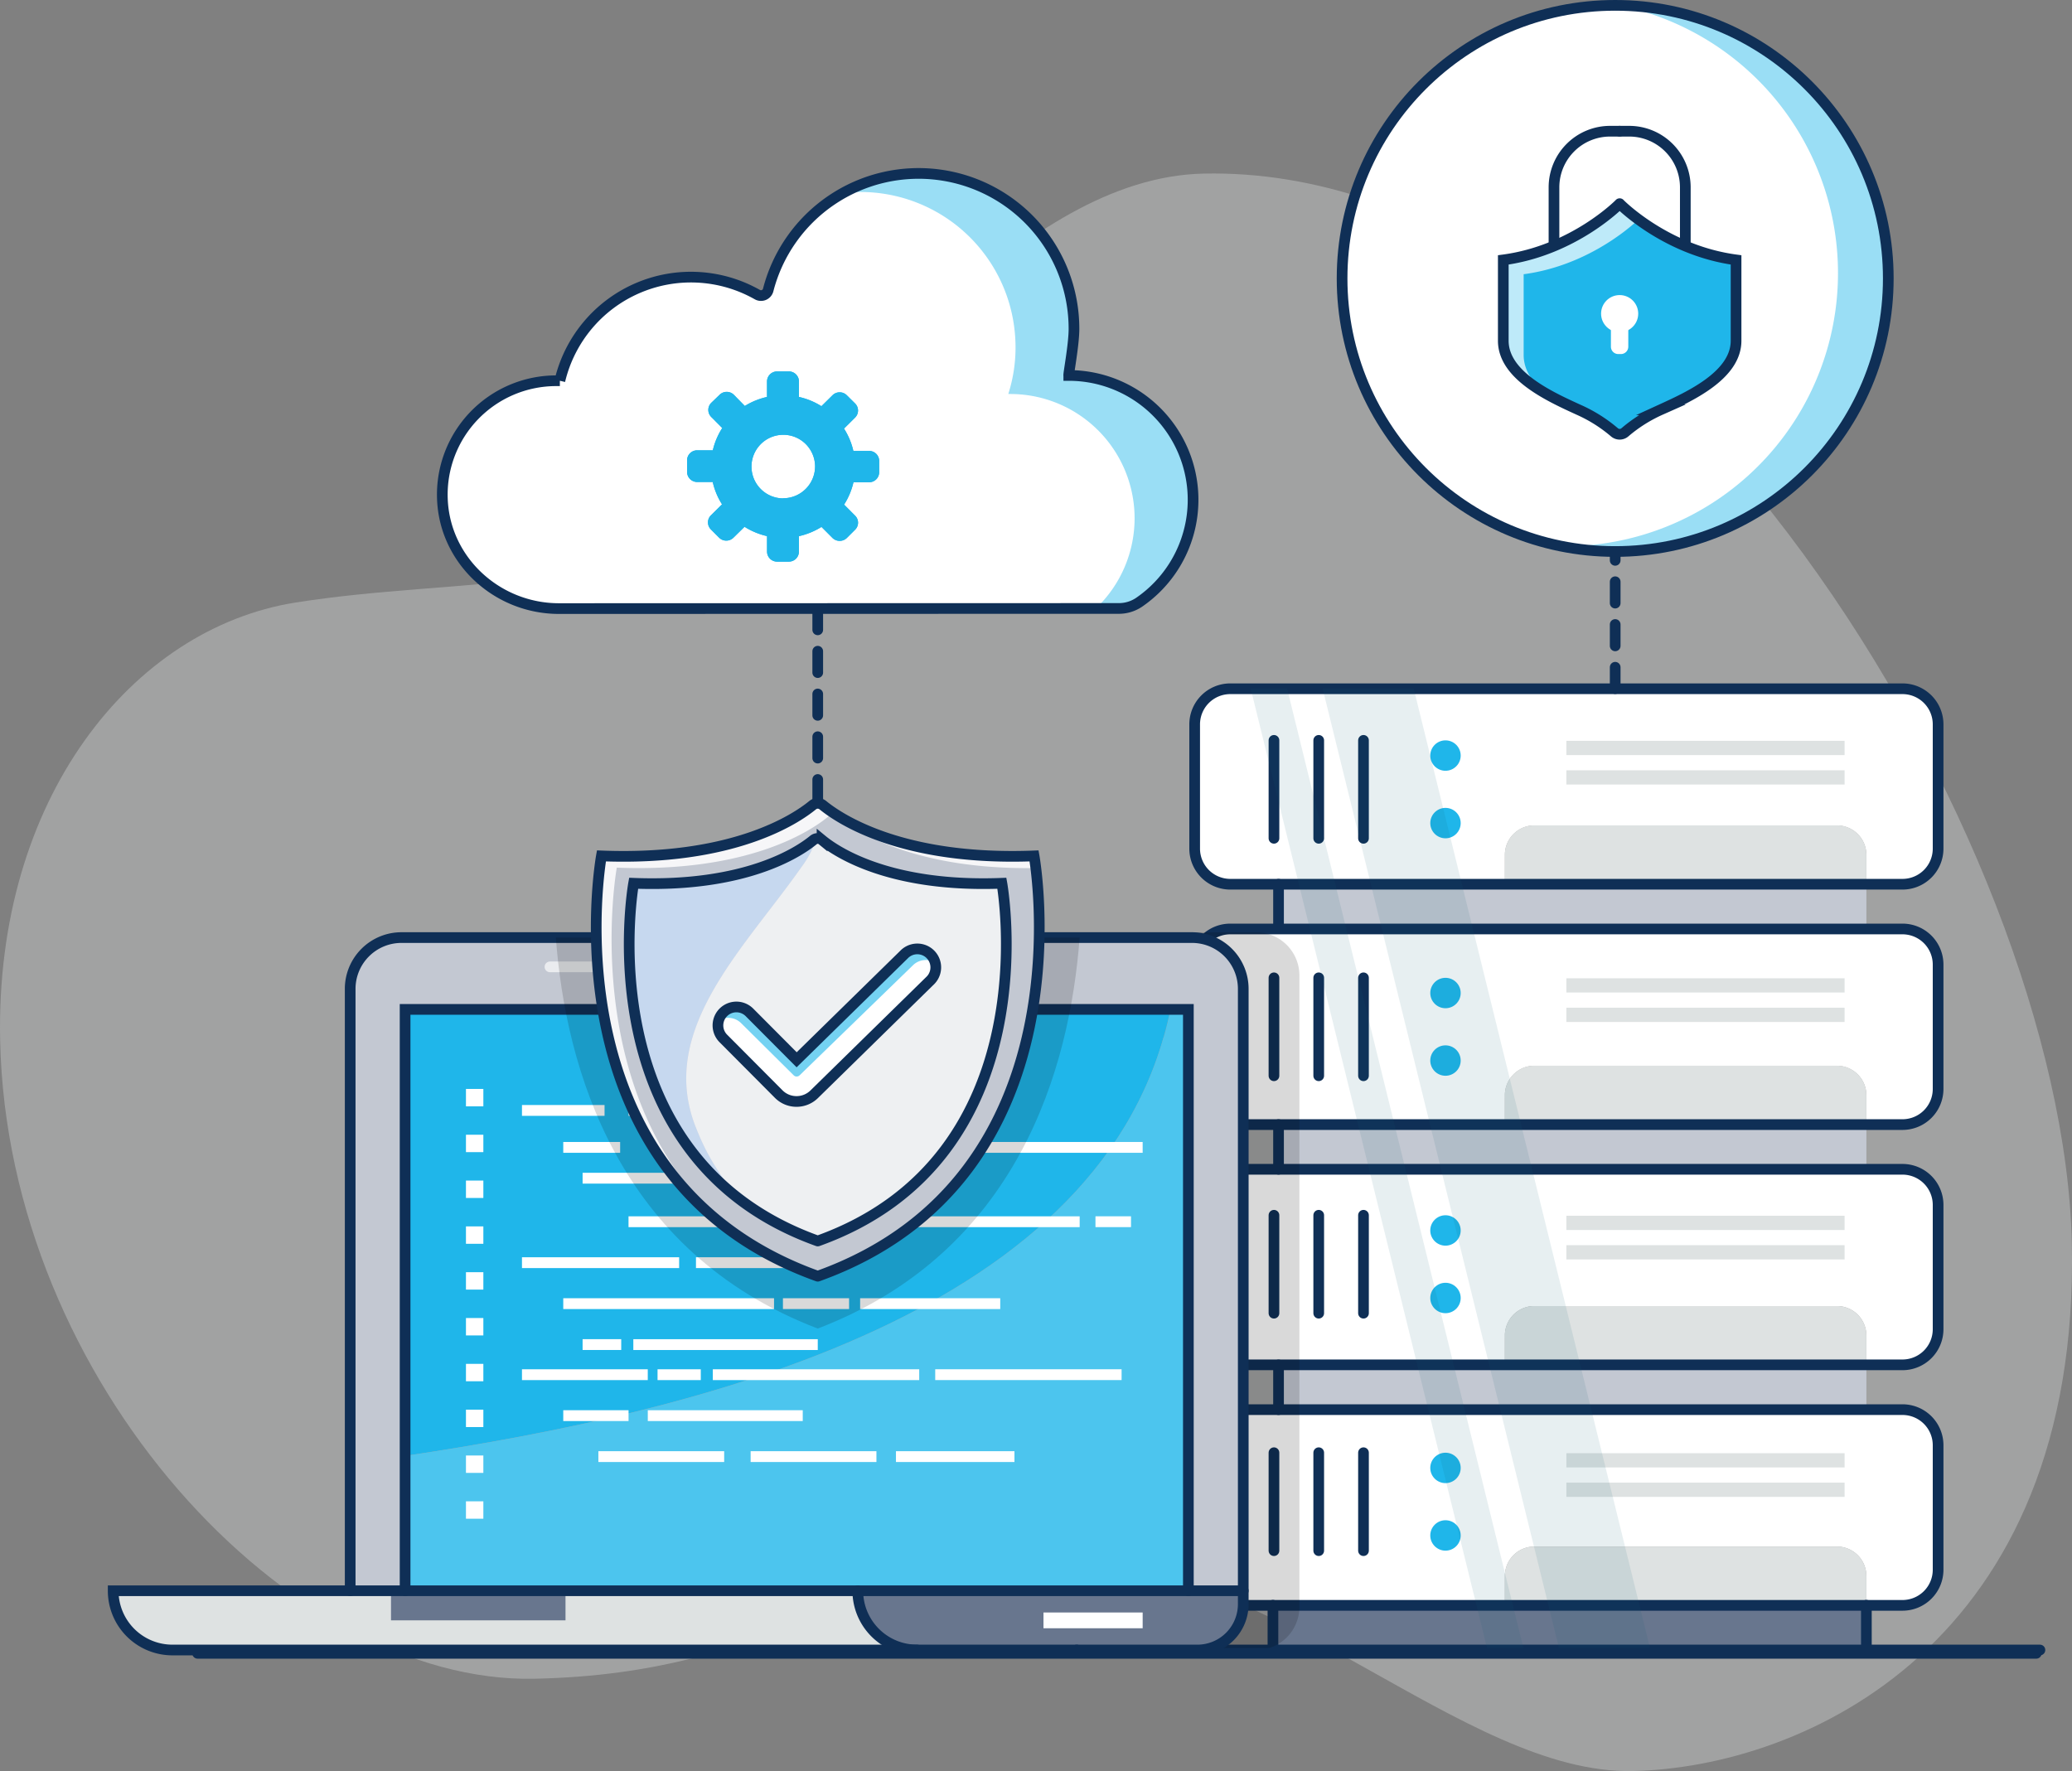 <svg xmlns="http://www.w3.org/2000/svg" id="Layer_1" data-name="Layer 1" viewBox="0 0 775.3 662.79"><rect x="0" y="0" width="775.3" height="662.79" fill="#808080" stroke="none"/><title>security-hardening</title><path d="M13.71,436.75c-2-90.54,49.36-154.29,110.44-164s123.92-2.33,167.39-37.4S395.35,113.71,464,112.22C632.51,108.59,785.63,362,788.88,512.41S688.18,708.66,624.6,710s-135.45-80.19-214.81-78.48-104.26,42-196.15,43.94S16.46,564.15,13.71,436.75Z" transform="translate(-13.65 -47.26)" style="fill:#dee2e2;opacity:0.35"></path><line x1="305.98" y1="227.69" x2="305.98" y2="391.18" style="fill:none;stroke:#0f2f56;stroke-linecap:round;stroke-miterlimit:10;stroke-width:4px;stroke-dasharray:8"></line><path d="M460.68,318.28v46.54A13.33,13.33,0,0,0,474,378.15H576.75v-11a11,11,0,0,1,11-11H701a11,11,0,0,1,11,11v11h13.51a13.33,13.33,0,0,0,13.34-13.33V318.28A13.33,13.33,0,0,0,725.52,305H474A13.33,13.33,0,0,0,460.68,318.28Z" transform="translate(-13.65 -47.26)" style="fill:#fff"></path><rect x="492.05" y="378.15" width="219.96" height="16.73" transform="translate(1190.42 725.77) rotate(-180)" style="fill:#c3c8d2"></rect><circle cx="540.87" cy="282.74" r="5.69" style="fill:#1fb6ea"></circle><circle cx="540.87" cy="308.01" r="5.69" style="fill:#1fb6ea"></circle><path d="M576.75,377.12v1H712v-11a11,11,0,0,0-11-11H587.74a11,11,0,0,0-11,11Z" transform="translate(-13.65 -47.26)" style="fill:#dee2e2"></path><path d="M712,378.15h13.51a13.33,13.33,0,0,0,13.34-13.33V318.28A13.33,13.33,0,0,0,725.52,305H474a13.33,13.33,0,0,0-13.33,13.33v46.54A13.33,13.33,0,0,0,474,378.15H712Z" transform="translate(-13.65 -47.26)" style="fill:none;stroke:#0f2f56;stroke-linecap:round;stroke-miterlimit:10;stroke-width:4px"></path><line x1="478.4" y1="330.89" x2="478.4" y2="347.62" style="fill:none;stroke:#0f2f56;stroke-linecap:round;stroke-miterlimit:10;stroke-width:4px"></line><path d="M460.68,588.09v46.54A13.33,13.33,0,0,0,474,648H576.75V637a11,11,0,0,1,11-11H701a11,11,0,0,1,11,11v11h13.51a13.33,13.33,0,0,0,13.34-13.33V588.09a13.33,13.33,0,0,0-13.34-13.33H474A13.33,13.33,0,0,0,460.68,588.09Z" transform="translate(-13.65 -47.26)" style="fill:#fff"></path><path d="M460.68,498.16v46.53A13.33,13.33,0,0,0,474,558H576.75v-11a11,11,0,0,1,11-11H701a11,11,0,0,1,11,11v11h13.51a13.34,13.34,0,0,0,13.34-13.34V498.16a13.34,13.34,0,0,0-13.34-13.34H474A13.33,13.33,0,0,0,460.68,498.16Z" transform="translate(-13.65 -47.26)" style="fill:#fff"></path><path d="M460.68,408.22v46.55A13.33,13.33,0,0,0,474,468.09H576.75v-11a11,11,0,0,1,11-11H701a11,11,0,0,1,11,11v11h13.51a13.33,13.33,0,0,0,13.34-13.32V408.22a13.33,13.33,0,0,0-13.34-13.33H474A13.33,13.33,0,0,0,460.68,408.22Z" transform="translate(-13.65 -47.26)" style="fill:#fff"></path><rect x="492.05" y="468.09" width="219.96" height="16.73" transform="translate(1190.42 905.65) rotate(-180)" style="fill:#c3c8d2"></rect><rect x="492.05" y="557.51" width="219.96" height="16.73" transform="translate(1190.42 1084.49) rotate(-180)" style="fill:#c3c8d2"></rect><polygon points="476.31 600.7 476.31 617.45 698.36 617.45 698.36 600.7 563.1 600.7 476.31 600.7" style="fill:#68768e"></polygon><path d="M576.75,646.93v1H712V637a11,11,0,0,0-11-11H587.74a11,11,0,0,0-11,11Z" transform="translate(-13.65 -47.26)" style="fill:#dee2e2"></path><path d="M576.75,557v1H712v-11a11,11,0,0,0-11-11H587.74a11,11,0,0,0-11,11Z" transform="translate(-13.65 -47.26)" style="fill:#dee2e2"></path><path d="M576.75,467.06v1H712v-11a11,11,0,0,0-11-11H587.74a11,11,0,0,0-11,11Z" transform="translate(-13.65 -47.26)" style="fill:#dee2e2"></path><path d="M712,468.09h13.51a13.33,13.33,0,0,0,13.34-13.32V408.22a13.33,13.33,0,0,0-13.34-13.33H474a13.33,13.33,0,0,0-13.33,13.33v46.55A13.33,13.33,0,0,0,474,468.09H712Z" transform="translate(-13.65 -47.26)" style="fill:none;stroke:#0f2f56;stroke-linecap:round;stroke-miterlimit:10;stroke-width:4px"></path><path d="M712,558h13.51a13.34,13.34,0,0,0,13.34-13.34V498.16a13.34,13.34,0,0,0-13.34-13.34H474a13.33,13.33,0,0,0-13.33,13.34v46.53A13.33,13.33,0,0,0,474,558H712Z" transform="translate(-13.65 -47.26)" style="fill:none;stroke:#0f2f56;stroke-linecap:round;stroke-miterlimit:10;stroke-width:4px"></path><path d="M712,648h13.51a13.33,13.33,0,0,0,13.34-13.33V588.09a13.33,13.33,0,0,0-13.34-13.33H474a13.33,13.33,0,0,0-13.33,13.33v46.54A13.33,13.33,0,0,0,474,648H712Z" transform="translate(-13.65 -47.26)" style="fill:none;stroke:#0f2f56;stroke-linecap:round;stroke-miterlimit:10;stroke-width:4px"></path><line x1="476.31" y1="617.44" x2="476.31" y2="600.7" style="fill:none;stroke:#0f2f56;stroke-linecap:round;stroke-miterlimit:10;stroke-width:4px"></line><line x1="698.36" y1="617.44" x2="698.36" y2="600.7" style="fill:none;stroke:#0f2f56;stroke-linecap:round;stroke-miterlimit:10;stroke-width:4px"></line><polyline points="763.3 617.45 698.36 617.45 476.31 617.45 402.89 617.45" style="fill:none;stroke:#0f2f56;stroke-linecap:round;stroke-miterlimit:10;stroke-width:4px"></polyline><line x1="478.4" y1="420.83" x2="478.4" y2="437.56" style="fill:none;stroke:#0f2f56;stroke-linecap:round;stroke-miterlimit:10;stroke-width:4px"></line><line x1="478.4" y1="510.77" x2="478.4" y2="527.5" style="fill:none;stroke:#0f2f56;stroke-linecap:round;stroke-miterlimit:10;stroke-width:4px"></line><line x1="510.19" y1="277.05" x2="510.19" y2="313.7" style="fill:none;stroke:#0f2f56;stroke-linecap:round;stroke-miterlimit:10;stroke-width:4px"></line><line x1="493.44" y1="277.05" x2="493.44" y2="313.7" style="fill:none;stroke:#0f2f56;stroke-linecap:round;stroke-miterlimit:10;stroke-width:4px"></line><line x1="476.69" y1="277.05" x2="476.69" y2="313.7" style="fill:none;stroke:#0f2f56;stroke-linecap:round;stroke-miterlimit:10;stroke-width:4px"></line><rect x="599.77" y="324.49" width="104.1" height="5.33" transform="translate(1289.98 607.05) rotate(-180)" style="fill:#dee2e2"></rect><rect x="599.77" y="335.51" width="104.1" height="5.33" transform="translate(1289.98 629.09) rotate(-180)" style="fill:#dee2e2"></rect><circle cx="540.87" cy="371.6" r="5.69" style="fill:#1fb6ea"></circle><circle cx="540.87" cy="396.87" r="5.69" style="fill:#1fb6ea"></circle><line x1="510.19" y1="365.91" x2="510.19" y2="402.56" style="fill:none;stroke:#0f2f56;stroke-linecap:round;stroke-miterlimit:10;stroke-width:4px"></line><line x1="493.44" y1="365.91" x2="493.44" y2="402.56" style="fill:none;stroke:#0f2f56;stroke-linecap:round;stroke-miterlimit:10;stroke-width:4px"></line><line x1="476.69" y1="365.91" x2="476.69" y2="402.56" style="fill:none;stroke:#0f2f56;stroke-linecap:round;stroke-miterlimit:10;stroke-width:4px"></line><rect x="599.77" y="413.35" width="104.1" height="5.33" transform="translate(1289.98 784.76) rotate(-180)" style="fill:#dee2e2"></rect><rect x="599.77" y="424.37" width="104.1" height="5.33" transform="translate(1289.98 806.8) rotate(-180)" style="fill:#dee2e2"></rect><circle cx="540.87" cy="460.45" r="5.69" style="fill:#1fb6ea"></circle><circle cx="540.87" cy="485.72" r="5.69" style="fill:#1fb6ea"></circle><line x1="510.19" y1="454.76" x2="510.19" y2="491.41" style="fill:none;stroke:#0f2f56;stroke-linecap:round;stroke-miterlimit:10;stroke-width:4px"></line><line x1="493.44" y1="454.76" x2="493.44" y2="491.41" style="fill:none;stroke:#0f2f56;stroke-linecap:round;stroke-miterlimit:10;stroke-width:4px"></line><line x1="476.69" y1="454.76" x2="476.69" y2="491.41" style="fill:none;stroke:#0f2f56;stroke-linecap:round;stroke-miterlimit:10;stroke-width:4px"></line><rect x="599.77" y="502.2" width="104.1" height="5.33" transform="translate(1289.98 962.48) rotate(-180)" style="fill:#dee2e2"></rect><rect x="599.77" y="513.22" width="104.1" height="5.33" transform="translate(1289.98 984.51) rotate(-180)" style="fill:#dee2e2"></rect><circle cx="540.87" cy="549.31" r="5.69" style="fill:#1fb6ea"></circle><circle cx="540.87" cy="574.58" r="5.69" style="fill:#1fb6ea"></circle><line x1="510.19" y1="543.62" x2="510.19" y2="580.27" style="fill:none;stroke:#0f2f56;stroke-linecap:round;stroke-miterlimit:10;stroke-width:4px"></line><line x1="493.44" y1="543.62" x2="493.44" y2="580.27" style="fill:none;stroke:#0f2f56;stroke-linecap:round;stroke-miterlimit:10;stroke-width:4px"></line><line x1="476.69" y1="543.62" x2="476.69" y2="580.27" style="fill:none;stroke:#0f2f56;stroke-linecap:round;stroke-miterlimit:10;stroke-width:4px"></line><rect x="599.77" y="591.06" width="104.1" height="5.33" transform="translate(1289.98 1140.19) rotate(-180)" style="fill:#dee2e2"></rect><rect x="599.77" y="602.08" width="104.1" height="5.33" transform="translate(1289.98 1162.23) rotate(-180)" style="fill:#dee2e2"></rect><polygon points="556.58 617.44 570.21 617.44 481.62 257.69 467.99 257.69 556.58 617.44" style="fill:#105b75;opacity:0.1"></polygon><polygon points="583.51 617.44 617.58 617.44 528.99 257.69 494.91 257.69 583.51 617.44" style="fill:#105b75;opacity:0.1"></polygon><path d="M449.36,396.15h34.37a16.13,16.13,0,0,1,16.13,16.13V648.57a16.14,16.14,0,0,1-16.13,16.14H447.59Z" transform="translate(-13.65 -47.26)" style="opacity:0.15"></path><path d="M222.79,275c-23.13,0-42.81-18-43.61-41.12a42.61,42.61,0,0,1,42.6-44.14c.47,0,.89,0,1.36,0A50.41,50.41,0,0,1,297,157.49a2.77,2.77,0,0,0,4.08-1.7,58.14,58.14,0,0,1,114.35,11.49,56.89,56.89,0,0,1-2.63,20.51,6.61,6.61,0,0,1,.77,0A46.51,46.51,0,0,1,436.17,275Z" transform="translate(-13.65 -47.26)" style="fill:#fff"></path><path d="M460.12,234.26A46.52,46.52,0,0,1,436.18,275H423.64a46.51,46.51,0,0,0-31.94-80.3,4.9,4.9,0,0,0-.77,0,57.12,57.12,0,0,0,2.63-20.51,58.06,58.06,0,0,0-64.28-54.75,58.11,58.11,0,0,1,83.57,68.35,3.89,3.89,0,0,1,.77,0A46.5,46.5,0,0,1,460.12,234.26Z" transform="translate(-13.65 -47.26)" style="fill:#1fb6ea;opacity:0.45"></path><path d="M222.79,275c-23.13,0-42.81-18-43.61-41.12a42.61,42.61,0,0,1,42.6-44.14c.47,0,.89,0,1.36,0A50.41,50.41,0,0,1,297,157.49a2.78,2.78,0,0,0,4.09-1.71,58.13,58.13,0,0,1,114.42,14.54c0,6.08-2.21,17.44-1.94,17.44a46.52,46.52,0,0,1,26.26,84.91,13.48,13.48,0,0,1-7.62,2.28Z" transform="translate(-13.65 -47.26)" style="fill:none;stroke:#0f2f56;stroke-linecap:round;stroke-miterlimit:10;stroke-width:4px"></path><line x1="73.93" y1="618.69" x2="761.94" y2="618.69" style="fill:none;stroke:#0f2f56;stroke-linecap:round;stroke-miterlimit:10;stroke-width:4px"></line><path d="M356.78,664.71H78.17A22.17,22.17,0,0,1,56,642.53H334.62A22.18,22.18,0,0,0,356.78,664.71Z" transform="translate(-13.65 -47.26)" style="fill:#dee2e2"></path><rect x="146.31" y="597" width="65.29" height="9.35" style="fill:#68768e"></rect><path d="M451.58,425H165.23V592.07C275.77,575.61,428.38,539,451.58,425Z" transform="translate(-13.65 -47.26)" style="fill:#1fb6ea"></path><path d="M451.58,425c-23.2,114-175.81,150.62-286.35,167.08v50.46H458.32V425Z" transform="translate(-13.65 -47.26)" style="fill:#4cc5ee"></path><path d="M478.85,642.53v5a17.16,17.16,0,0,1-17.16,17.18H356.78a22.18,22.18,0,0,1-22.16-22.18H478.85Z" transform="translate(-13.65 -47.26)" style="fill:#68768e"></path><path d="M478.85,417.32V642.53H458.32V425H165.23V642.53H144.68V417.32a19.2,19.2,0,0,1,19.2-19.21H459.66A19.19,19.19,0,0,1,478.85,417.32Z" transform="translate(-13.65 -47.26)" style="fill:#c3c8d2"></path><path d="M356.78,664.71H78.17A22.17,22.17,0,0,1,56,642.53H478.85" transform="translate(-13.65 -47.26)" style="fill:none;stroke:#0f2f56;stroke-linecap:round;stroke-miterlimit:10;stroke-width:4px"></path><path d="M144.68,642.53V417.32a19.2,19.2,0,0,1,19.2-19.21H459.66a19.19,19.19,0,0,1,19.19,19.21V647.53a17.16,17.16,0,0,1-17.16,17.18H416.54" transform="translate(-13.65 -47.26)" style="fill:none;stroke:#0f2f56;stroke-linecap:round;stroke-miterlimit:10;stroke-width:4px"></path><polyline points="151.58 595.27 151.58 377.73 444.66 377.73 444.66 595.27" style="fill:none;stroke:#0f2f56;stroke-linecap:round;stroke-miterlimit:10;stroke-width:4px"></polyline><path d="M334.62,642.53a22.18,22.18,0,0,0,22.16,22.18h59.76" transform="translate(-13.65 -47.26)" style="fill:none;stroke:#0f2f56;stroke-linecap:round;stroke-miterlimit:10;stroke-width:4px"></path><rect x="390.45" y="603.41" width="37.11" height="5.9" style="fill:#fff"></rect><rect x="195.31" y="413.51" width="30.9" height="4.05" style="fill:#fff"></rect><rect x="210.76" y="427.34" width="21.28" height="4.05" style="fill:#fff"></rect><rect x="279.12" y="427.34" width="148.44" height="4.05" style="fill:#fff"></rect><rect x="260.34" y="474.6" width="23.95" height="4.05" transform="translate(530.98 905.98) rotate(180)" style="fill:#fff"></rect><rect x="218" y="438.87" width="42.41" height="4.05" style="fill:#fff"></rect><rect x="235.18" y="455.16" width="53.82" height="4.05" style="fill:#fff"></rect><rect x="195.31" y="470.48" width="58.81" height="4.05" style="fill:#fff"></rect><rect x="274.07" y="517.75" width="42.49" height="4.05" transform="translate(576.98 992.28) rotate(180)" style="fill:#fff"></rect><rect x="210.76" y="485.81" width="78.87" height="4.05" style="fill:#fff"></rect><rect x="335.48" y="533.07" width="52.43" height="4.05" transform="translate(709.75 1022.93) rotate(180)" style="fill:#fff"></rect><rect x="292.96" y="485.81" width="24.75" height="4.05" style="fill:#fff"></rect><rect x="236.98" y="501.14" width="69.01" height="4.05" style="fill:#fff"></rect><rect x="231.66" y="548.4" width="14.45" height="4.05" transform="translate(464.11 1053.58) rotate(180)" style="fill:#fff"></rect><rect x="195.31" y="512.4" width="47.07" height="4.05" style="fill:#fff"></rect><rect x="246.04" y="512.4" width="16.18" height="4.05" style="fill:#fff"></rect><rect x="266.72" y="512.4" width="77.23" height="4.05" style="fill:#fff"></rect><rect x="363.6" y="559.66" width="69.74" height="4.05" transform="translate(783.28 1076.1) rotate(180)" style="fill:#fff"></rect><rect x="210.76" y="527.72" width="24.43" height="4.05" style="fill:#fff"></rect><rect x="256.03" y="574.98" width="57.98" height="4.05" transform="translate(556.4 1106.75) rotate(180)" style="fill:#fff"></rect><rect x="223.9" y="543.05" width="47.07" height="4.05" style="fill:#fff"></rect><rect x="280.87" y="543.05" width="47.07" height="4.05" style="fill:#fff"></rect><rect x="335.25" y="543.05" width="44.34" height="4.05" style="fill:#fff"></rect><rect x="423.55" y="502.42" width="13.3" height="4.05" transform="translate(846.75 961.62) rotate(180)" style="fill:#fff"></rect><rect x="293.76" y="455.16" width="110.23" height="4.05" style="fill:#fff"></rect><rect x="235.18" y="413.51" width="125.3" height="4.05" style="fill:#fff"></rect><rect x="174.35" y="407.49" width="6.51" height="6.51" style="fill:#fff"></rect><rect x="174.35" y="424.63" width="6.51" height="6.51" style="fill:#fff"></rect><rect x="174.35" y="441.78" width="6.51" height="6.51" style="fill:#fff"></rect><rect x="174.35" y="458.93" width="6.51" height="6.51" style="fill:#fff"></rect><rect x="174.35" y="476.07" width="6.51" height="6.51" style="fill:#fff"></rect><rect x="174.35" y="493.22" width="6.51" height="6.51" style="fill:#fff"></rect><rect x="174.35" y="510.37" width="6.51" height="6.51" style="fill:#fff"></rect><rect x="174.35" y="527.51" width="6.51" height="6.51" style="fill:#fff"></rect><rect x="174.35" y="544.66" width="6.51" height="6.51" style="fill:#fff"></rect><rect x="174.35" y="561.81" width="6.51" height="6.51" style="fill:#fff"></rect><path d="M338.8,216l-5.84,0a26.57,26.57,0,0,0-3.5-8.36l4.14-4.11a3.72,3.72,0,0,0,0-5.3l-3.1-3.07a3.8,3.8,0,0,0-5.34,0l-4.15,4.1a26.77,26.77,0,0,0-8.41-3.46v-5.8a3.77,3.77,0,0,0-3.79-3.75h-4.37a3.77,3.77,0,0,0-3.79,3.75v5.8a27,27,0,0,0-8.3,3.38L288.25,195a3.8,3.8,0,0,0-5.35,0l-3.11,3a3.73,3.73,0,0,0,0,5.3l4.11,4.13a26.53,26.53,0,0,0-3.53,8.34l-5.84,0a3.76,3.76,0,0,0-3.79,3.75l0,4.34a3.79,3.79,0,0,0,3.77,3.77h5.83a26.34,26.34,0,0,0,3.48,8.36l-4.16,4.11a3.72,3.72,0,0,0,0,5.29l3.07,3.08a3.81,3.81,0,0,0,5.36,0l4.15-4.08a27.12,27.12,0,0,0,8.42,3.49l0,5.79a3.76,3.76,0,0,0,3.77,3.76l4.38,0a3.75,3.75,0,0,0,3.78-3.73l0-5.8a27.27,27.27,0,0,0,8.44-3.46l4.12,4.13a3.84,3.84,0,0,0,5.37,0l3.08-3.07a3.69,3.69,0,0,0,0-5.29l-4.11-4.12a26.59,26.59,0,0,0,3.51-8.36l5.84,0a3.76,3.76,0,0,0,3.78-3.74v-4.35A3.75,3.75,0,0,0,338.8,216Zm-32.16,17.76a11.9,11.9,0,1,1,12-11.91A11.95,11.95,0,0,1,306.64,233.71Z" transform="translate(-13.65 -47.26)" style="fill:#1fb6ea"></path><path d="M338.8,216l-5.84,0a26.57,26.57,0,0,0-3.5-8.36l4.14-4.11a3.72,3.72,0,0,0,0-5.3l-3.1-3.07a3.8,3.8,0,0,0-5.34,0l-4.15,4.1a26.77,26.77,0,0,0-8.41-3.46v-5.8a3.77,3.77,0,0,0-3.79-3.75h-4.37a3.77,3.77,0,0,0-3.79,3.75v5.8a27,27,0,0,0-8.3,3.38L288.25,195a3.8,3.8,0,0,0-5.35,0l-3.11,3a3.73,3.73,0,0,0,0,5.3l4.11,4.13a26.53,26.53,0,0,0-3.53,8.34l-5.84,0a3.76,3.76,0,0,0-3.79,3.75l0,4.34a3.79,3.79,0,0,0,3.77,3.77h5.83a26.34,26.34,0,0,0,3.48,8.36l-4.16,4.11a3.72,3.72,0,0,0,0,5.29l3.07,3.08a3.81,3.81,0,0,0,5.36,0l4.15-4.08a27.12,27.12,0,0,0,8.42,3.49l0,5.79a3.76,3.76,0,0,0,3.77,3.76l4.38,0a3.75,3.75,0,0,0,3.78-3.73l0-5.8a27.27,27.27,0,0,0,8.44-3.46l4.12,4.13a3.84,3.84,0,0,0,5.37,0l3.08-3.07a3.69,3.69,0,0,0,0-5.29l-4.11-4.12a26.59,26.59,0,0,0,3.51-8.36l5.84,0a3.76,3.76,0,0,0,3.78-3.74v-4.35A3.75,3.75,0,0,0,338.8,216Zm-32.16,17.76a11.9,11.9,0,1,1,12-11.91A11.95,11.95,0,0,1,306.64,233.71Z" transform="translate(-13.65 -47.26)" style="fill:#1fb6ea"></path><line x1="288.39" y1="361.81" x2="297.83" y2="361.81" style="fill:none;stroke:#fff;stroke-linecap:round;stroke-miterlimit:10;stroke-width:4px;opacity:0.65"></line><line x1="205.78" y1="361.81" x2="275.18" y2="361.81" style="fill:none;stroke:#fff;stroke-linecap:round;stroke-miterlimit:10;stroke-width:4px;opacity:0.65"></line><circle cx="604.37" cy="104.19" r="102.19" style="fill:#fff"></circle><path d="M720.22,151.45A102.29,102.29,0,0,1,598,251.67h1.28A102.2,102.2,0,0,0,619.31,49.27,102.18,102.18,0,0,1,720.22,151.45Z" transform="translate(-13.65 -47.26)" style="fill:#1fb6ea;opacity:0.45"></path><circle cx="604.37" cy="104.19" r="102.19" style="fill:none;stroke:#0f2f56;stroke-linecap:round;stroke-miterlimit:10;stroke-width:4px"></circle><path d="M619.69,96.36h-3.57a21,21,0,0,0-21,21v22" transform="translate(-13.65 -47.26)" style="fill:none;stroke:#0f2f56;stroke-linecap:round;stroke-miterlimit:10;stroke-width:4px"></path><path d="M619.69,96.36h3.57a21,21,0,0,1,21,21v22" transform="translate(-13.65 -47.26)" style="fill:none;stroke:#0f2f56;stroke-linecap:round;stroke-miterlimit:10;stroke-width:4px"></path><path d="M619.69,123.47s17.13,17.52,43.56,21.05v30.24c0,13.07-17.67,21-28.24,25.84A54.69,54.69,0,0,0,621.7,209a3,3,0,0,1-4,0,54.9,54.9,0,0,0-13.31-8.38c-10.57-4.84-28.24-12.77-28.24-25.84V144.52c26.43-3.53,43.56-21.05,43.56-21.05" transform="translate(-13.65 -47.26)" style="fill:#1fb6ea"></path><path d="M596.68,198c-9.58-4.89-19.87-11.87-19.87-21.84V145.88c26.43-3.52,43.56-21,43.56-21a59.28,59.28,0,0,0,5.86,5c-4.15,3.8-19.92,17-42.46,20V180.1C583.77,187.64,589.65,193.46,596.68,198Z" transform="translate(-13.65 -47.26)" style="fill:#fff;opacity:0.71"></path><circle cx="606.04" cy="117.37" r="6.95" style="fill:#fff"></circle><path d="M602.81,114.14h6.46a0,0,0,0,1,0,0v15.6a2.75,2.75,0,0,1-2.75,2.75h-1a2.75,2.75,0,0,1-2.75-2.75v-15.6A0,0,0,0,1,602.81,114.14Z" style="fill:#fff"></path><path d="M619.69,123.47s17.13,17.52,43.56,21.05v30.24c0,13.07-17.67,21-28.24,25.84A54.69,54.69,0,0,0,621.7,209a3,3,0,0,1-4,0,54.9,54.9,0,0,0-13.31-8.38c-10.57-4.84-28.24-12.77-28.24-25.84V144.52c26.43-3.53,43.56-21.05,43.56-21.05" transform="translate(-13.65 -47.26)" style="fill:none;stroke:#0f2f56;stroke-linecap:round;stroke-miterlimit:10;stroke-width:4px"></path><line x1="604.37" y1="257.69" x2="604.37" y2="206.38" style="fill:none;stroke:#0f2f56;stroke-linecap:round;stroke-miterlimit:10;stroke-width:4px;stroke-dasharray:8"></line><path d="M221.63,398.11c3.7,48.92,23,117.58,98,146.31,75-28.73,94.31-97.39,98-146.31Z" transform="translate(-13.65 -47.26)" style="opacity:0.15"></path><path d="M319.64,524.83C422.45,488,400.58,367.55,400.58,367.55c-49.23,1.91-72.62-13.75-79.05-19a3,3,0,0,0-3.79,0c-6.43,5.27-29.82,20.93-79.05,19,0,0-21.86,120.45,80.95,157.28" transform="translate(-13.65 -47.26)" style="fill:#c3c8d2"></path><path d="M401.23,372.1c-45.75.69-67.75-14.07-74-19.16a3,3,0,0,0-3.79,0c-6.42,5.28-29.82,20.94-79,19,0,0-15.95,87.86,43.44,136.45-66.15-47.45-49.2-140.86-49.2-140.86,49.23,1.91,72.62-13.75,79.05-19a3,3,0,0,1,3.79,0c6.43,5.27,29.82,20.93,79.05,19C400.58,367.55,400.87,369.16,401.23,372.1Z" transform="translate(-13.65 -47.26)" style="fill:#fff;opacity:0.84"></path><path d="M319.64,524.83C422.45,488,400.58,367.55,400.58,367.55c-49.23,1.91-72.62-13.75-79.05-19a3,3,0,0,0-3.79,0c-6.43,5.27-29.82,20.93-79.05,19,0,0-21.86,120.45,80.95,157.28" transform="translate(-13.65 -47.26)" style="fill:none;stroke:#0f2f56;stroke-linecap:round;stroke-miterlimit:10;stroke-width:4px"></path><path d="M313.5,371.77a36.18,36.18,0,0,0,5.57-10.67,2.61,2.61,0,0,0-1.05.5c-5.47,4.49-25.38,17.82-67.28,16.19,0,0-14.15,78,40.35,118.75A84.43,84.43,0,0,1,274.37,470C259,433.14,292,402.46,313.5,371.77Z" transform="translate(-13.65 -47.26)" style="fill:#c8e1ff;opacity:0.65"></path><path d="M388.53,377.79c-41.9,1.63-61.81-11.7-67.28-16.19a2.55,2.55,0,0,0-2.18-.5,36.18,36.18,0,0,1-5.57,10.67C292,402.46,259,433.14,274.37,470a84.43,84.43,0,0,0,16.72,26.57,107.81,107.81,0,0,0,28.55,15.11C407.14,480.31,388.53,377.79,388.53,377.79Z" transform="translate(-13.65 -47.26)" style="fill:#fff;opacity:0.72"></path><path d="M319.64,511.65c87.5-31.34,68.89-133.86,68.89-133.86-41.9,1.63-61.81-11.7-67.28-16.19a2.55,2.55,0,0,0-3.23,0c-5.47,4.49-25.38,17.82-67.28,16.19,0,0-18.61,102.52,68.9,133.86" transform="translate(-13.65 -47.26)" style="fill:none;stroke:#0f2f56;stroke-linecap:round;stroke-miterlimit:10;stroke-width:4px"></path><path d="M311.7,459.44a9.37,9.37,0,0,1-6.68-2.77L284.3,435.85a6.9,6.9,0,1,1,9.79-9.74l17.65,17.73,40.5-39.69a6.91,6.91,0,0,1,9.67,9.86l-43.62,42.75A9.42,9.42,0,0,1,311.7,459.44Z" transform="translate(-13.65 -47.26)" style="fill:#fff"></path><path d="M363.8,407.59a6.89,6.89,0,0,0-8.55.89l-42.4,41.17a1.58,1.58,0,0,1-2.22,0L291,430.17a6.9,6.9,0,0,0-8.41-1.07,7,7,0,0,1,1.78-3,6.89,6.89,0,0,1,9.76,0l17.65,17.74,40.5-39.7a6.9,6.9,0,0,1,9.76.1A6.78,6.78,0,0,1,363.8,407.59Z" transform="translate(-13.65 -47.26)" style="fill:#1fb6ea;opacity:0.62"></path><path d="M311.7,459.44a9.37,9.37,0,0,1-6.68-2.77L284.3,435.85a6.9,6.9,0,1,1,9.79-9.74l17.65,17.73,40.5-39.69a6.91,6.91,0,0,1,9.67,9.86l-43.62,42.75A9.42,9.42,0,0,1,311.7,459.44Z" transform="translate(-13.65 -47.26)" style="fill:none;stroke:#0f2f56;stroke-linecap:round;stroke-miterlimit:10;stroke-width:4px"></path></svg>